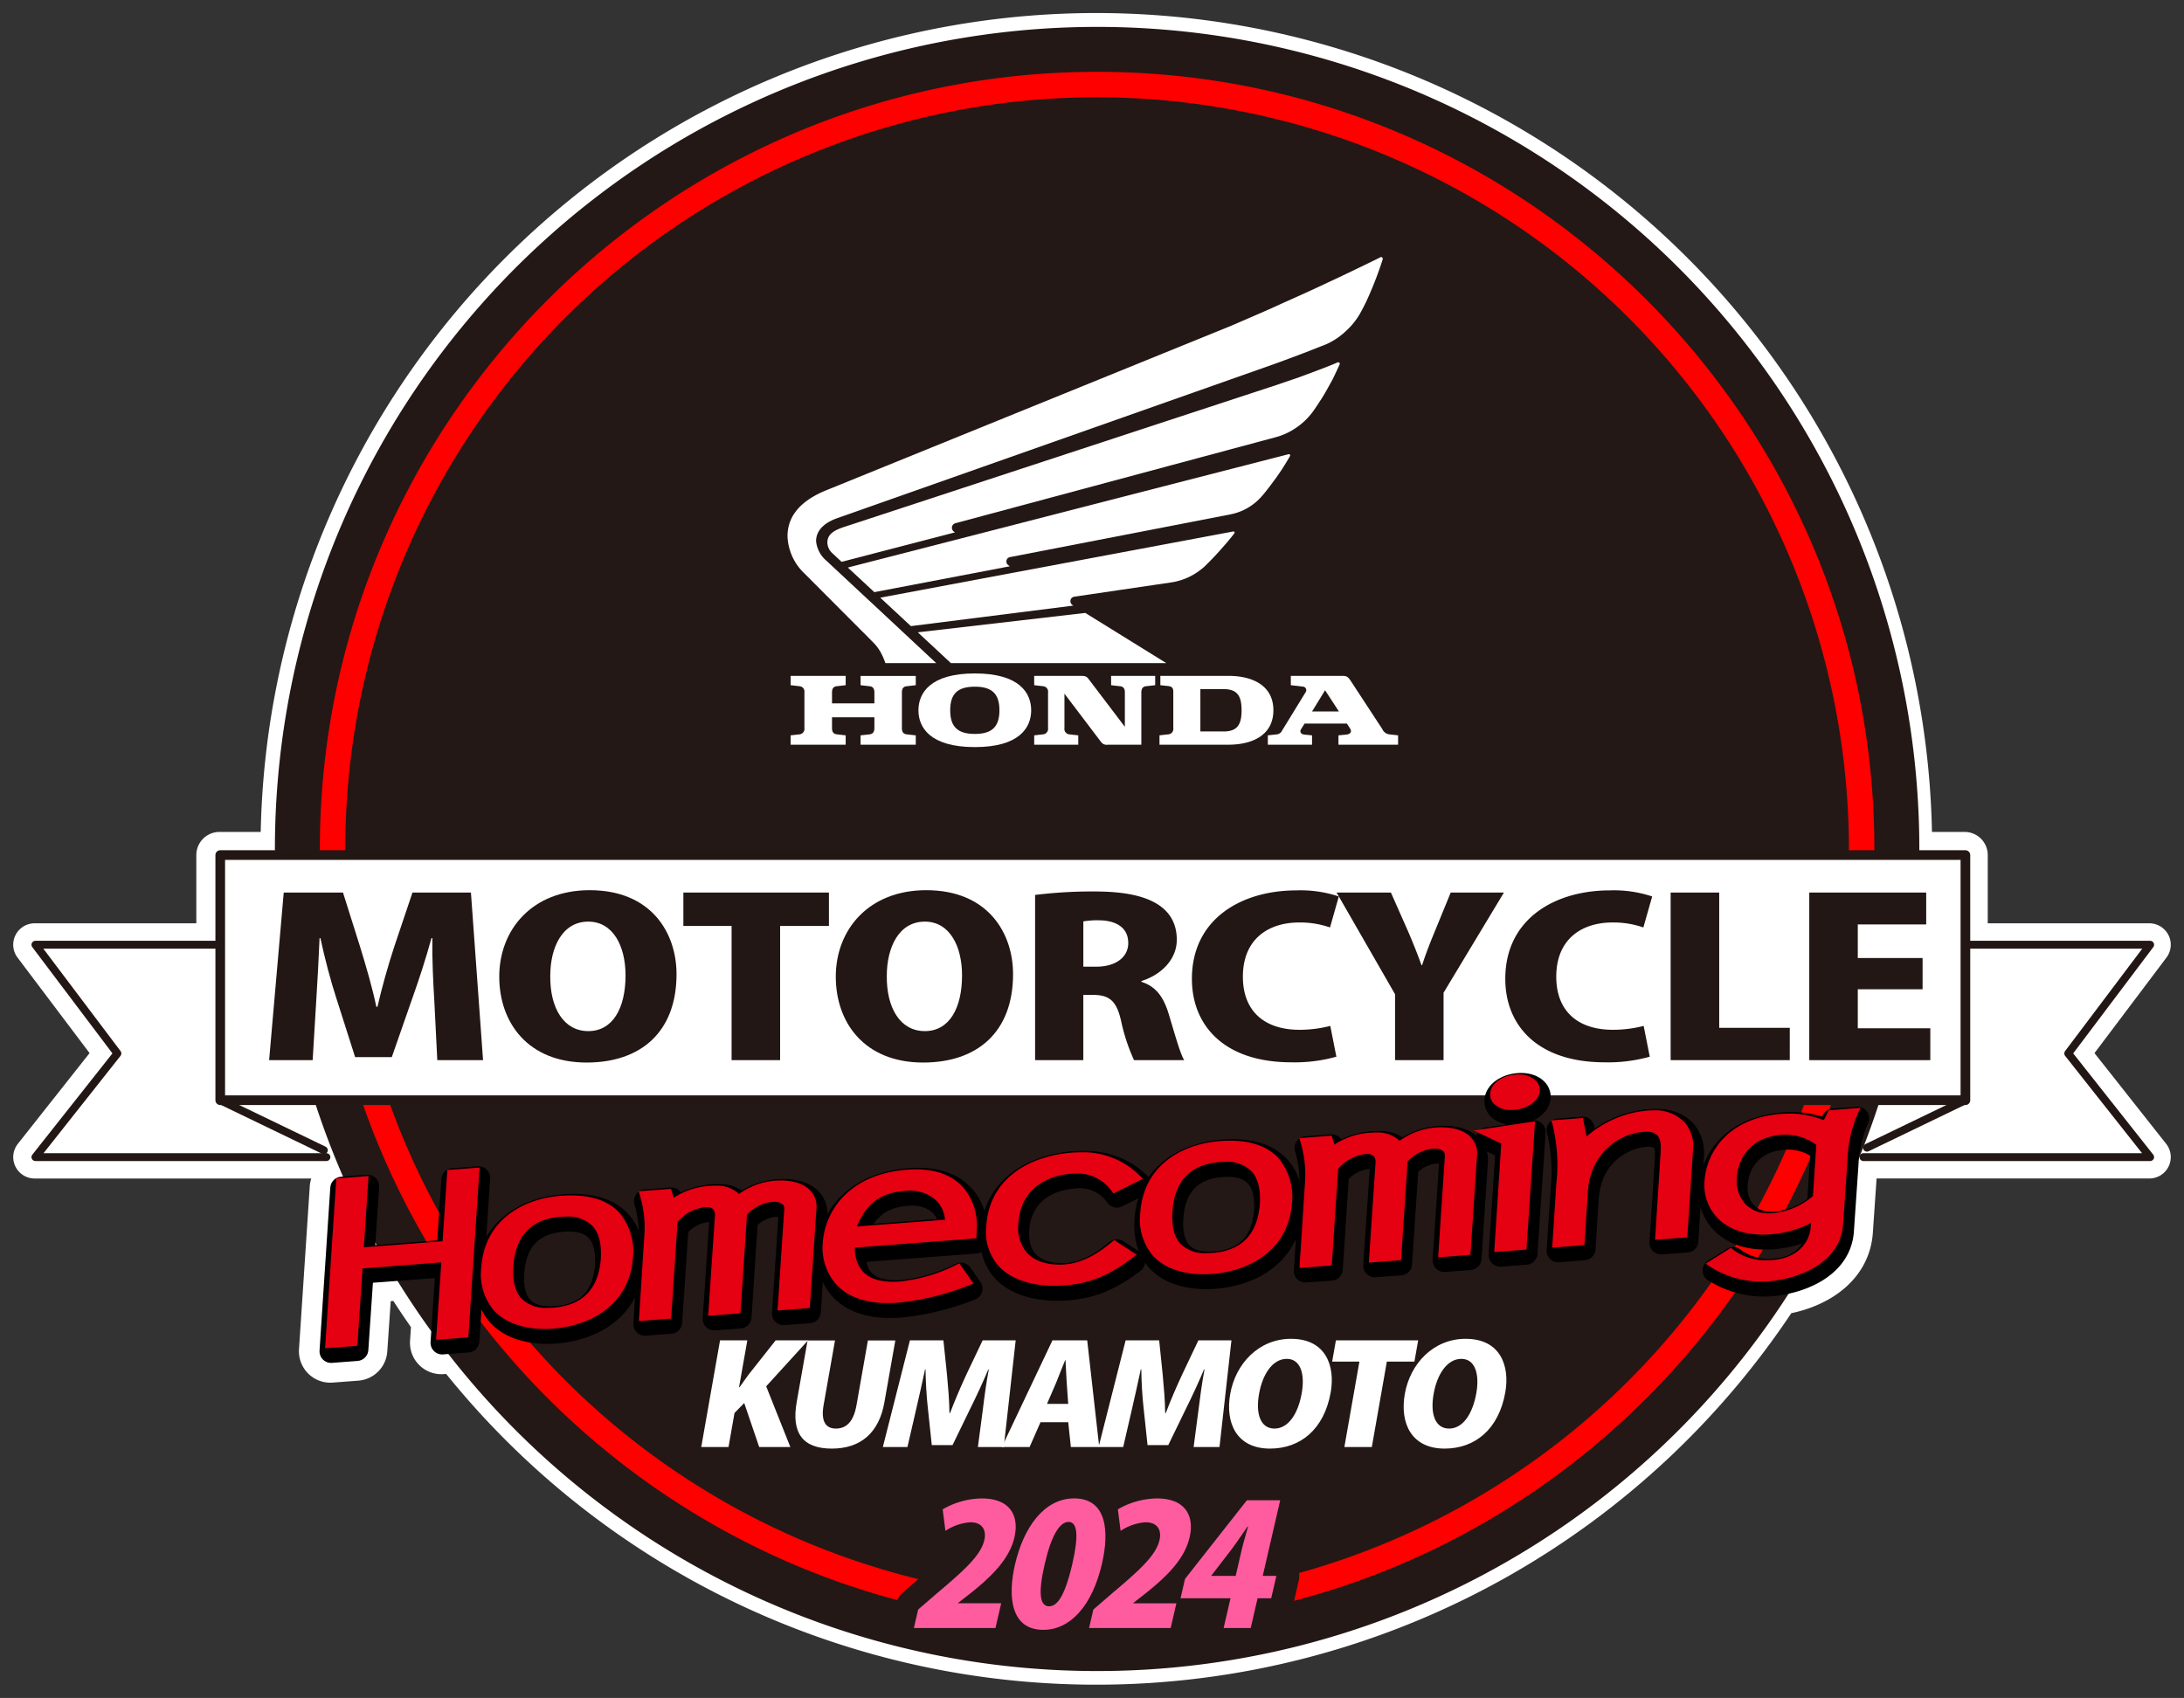 <svg height="292.269" viewBox="0 0 375.875 292.269" width="375.875" xmlns="http://www.w3.org/2000/svg" xmlns:xlink="http://www.w3.org/1999/xlink"><rect x="0" y="0" width="375.875" height="292.269" fill="#333333" stroke="none"/><clipPath id="a"><path d="m0 0h375.875v292.269h-375.875z"/></clipPath><g clip-path="url(#a)"><path d="m355.222 179.034 13.478-17.892a1.325 1.325 0 0 0 .128-1.394 1.339 1.339 0 0 0 -1.191-.737h-30.165v-14.1a1.629 1.629 0 0 0 -1.628-1.63h-7.944a141.489 141.489 0 0 0 -282.976 0h-9.424a1.632 1.632 0 0 0 -1.632 1.63v14.1h-30.179a1.335 1.335 0 0 0 -1.193.737 1.317 1.317 0 0 0 .13 1.394l13.489 17.891-13.47 17.043a1.331 1.331 0 0 0 1.044 2.155h50.082a1.33 1.33 0 0 0 1.329-1.331 1.313 1.313 0 0 0 -.48-1 1.376 1.376 0 0 0 -.033-.6c.513 1.319 1.016 2.644 1.567 3.944a3.048 3.048 0 0 0 -2.766 2.827l-1.854 28.054a3.052 3.052 0 0 0 3.042 3.252 1.661 1.661 0 0 0 .238-.012l4.408-.334a3.047 3.047 0 0 0 2.808-2.831l.729-10.7 3.889-.295q2.023 3.2 4.209 6.289l-.21 3.165a3.048 3.048 0 0 0 3.272 3.248l1.653-.126a141.455 141.455 0 0 0 229.034-10.143c6.451-1.068 12.607-4.953 13.094-11.852l.786-11.425.012-.134h49.14a1.33 1.33 0 0 0 1.044-2.155zm-35.179 12.5a3.073 3.073 0 0 0 .23-1.8q.168-.5.334-.991h1.6l-2.163 4.512-.775.37a13.834 13.834 0 0 1 .771-2.088m-266.14 2.98-1.752-.845-2.462-4.931h2.521q1.094 3.291 2.353 6.506a1.352 1.352 0 0 0 -.661-.729" fill="#fff" transform="translate(2.274 2.274)"/><path d="m355.222 179.034 13.478-17.892a1.325 1.325 0 0 0 .128-1.394 1.339 1.339 0 0 0 -1.191-.737h-30.165v-14.1a1.629 1.629 0 0 0 -1.628-1.63h-7.944a141.489 141.489 0 0 0 -282.976 0h-9.424a1.632 1.632 0 0 0 -1.632 1.63v14.1h-30.179a1.335 1.335 0 0 0 -1.193.737 1.317 1.317 0 0 0 .13 1.394l13.489 17.891-13.47 17.043a1.331 1.331 0 0 0 1.044 2.155h50.082a1.33 1.33 0 0 0 1.329-1.331 1.313 1.313 0 0 0 -.48-1 1.376 1.376 0 0 0 -.033-.6c.513 1.319 1.016 2.644 1.567 3.944a3.048 3.048 0 0 0 -2.766 2.827l-1.854 28.054a3.052 3.052 0 0 0 3.042 3.252 1.661 1.661 0 0 0 .238-.012l4.408-.334a3.047 3.047 0 0 0 2.808-2.831l.729-10.7 3.889-.295q2.023 3.2 4.209 6.289l-.21 3.165a3.048 3.048 0 0 0 3.272 3.248l1.653-.126a141.455 141.455 0 0 0 229.034-10.143c6.451-1.068 12.607-4.953 13.094-11.852l.786-11.425.012-.134h49.14a1.33 1.33 0 0 0 1.044-2.155zm-35.179 12.5a3.073 3.073 0 0 0 .23-1.8q.168-.5.334-.991h1.6l-2.163 4.512-.775.37a13.834 13.834 0 0 1 .774-2.091zm-266.143 2.983-1.752-.845-2.462-4.931h2.521q1.094 3.291 2.353 6.506a1.352 1.352 0 0 0 -.66-.73z" fill="none" stroke="#fff" stroke-linecap="round" stroke-linejoin="round" stroke-width="4.708" transform="translate(2.274 2.274)"/><path d="m307.076 143.871a141.506 141.506 0 1 1 -141.508-141.516 141.506 141.506 0 0 1 141.508 141.516" fill="#231815" transform="translate(23.249 2.275)"/><path d="m161.772 273.83c-73.765 0-133.772-60.009-133.772-133.77s60.007-133.772 133.772-133.772 133.766 60.012 133.766 133.772-60.007 133.77-133.766 133.77m0-263.162a129.392 129.392 0 1 0 129.39 129.392 129.54 129.54 0 0 0 -129.39-129.392" fill="#f00" transform="translate(27.048 6.075)"/><g fill="#fff"><path d="m76.721 135.718h-5.361l-2.579-7.579-1.671 1.712-1.032 5.867h-4.694l3.238-18.371h4.695l-1.427 8.081h.081c.507-.733 1.032-1.449 1.567-2.186l4.658-5.894h5.58l-7.216 7.915z" transform="translate(59.302 113.366)"/><path d="m84.945 128.007c-.926 5.253-4.085 7.965-9.052 7.965-5.037 0-6.976-2.711-6.04-8.014l1.87-10.6h4.721l-1.958 11.1c-.5 2.827.356 4.064 2.1 4.064 1.8 0 3.049-1.136 3.565-4.064l1.954-11.1h4.719z" transform="translate(67.264 113.378)"/><path d="m98.094 135.718h-4.455l.865-6.559c.234-1.946.556-4.4 1.013-6.82h-.077c-.932 2.208-2.092 4.709-2.967 6.462l-3.2 6.586h-3.567l-.694-6.535c-.2-1.76-.35-4.255-.385-6.514h-.077c-.484 2.281-1.075 4.874-1.528 6.848l-1.506 6.531h-4.235l4.662-18.371h5.765l.617 5.941c.2 2.188.4 4.42.419 6.584h.1c.806-2.115 1.809-4.469 2.8-6.608l2.817-5.918h5.684z" transform="translate(74.66 113.366)"/><path d="m104.458 135.716h-4.882l-.452-4.274h-4.774l-1.878 4.274h-4.772l8.71-18.369h5.979zm-5.338-7.434-.261-3.686c-.077-1.1-.138-2.735-.206-3.848h-.053c-.468 1.113-1.113 2.8-1.539 3.848l-1.589 3.686z" transform="translate(84.724 113.366)"/><path d="m116.975 135.718h-4.451l.861-6.559c.238-1.946.56-4.4 1.016-6.82h-.081c-.924 2.208-2.092 4.709-2.963 6.462l-3.2 6.586h-3.564l-.694-6.535c-.2-1.76-.354-4.255-.381-6.514h-.088c-.476 2.281-1.071 4.874-1.52 6.848l-1.506 6.531h-4.238l4.658-18.371h5.768l.613 5.941c.2 2.188.4 4.42.423 6.584h.1c.8-2.115 1.813-4.469 2.808-6.608l2.81-5.918h5.688z" transform="translate(92.904 113.366)"/><path d="m125.085 126.411c-1.13 6.394-5.228 9.7-10.458 9.7-5.713 0-7.729-4.373-6.838-9.412.914-5.181 4.888-9.484 10.467-9.484 6.036 0 7.615 4.726 6.828 9.2m-12.323.214c-.645 3.513.25 6.036 2.635 6.036s4.07-2.522 4.7-6.109c.572-3.207-.163-5.89-2.578-5.89-2.519 0-4.194 2.8-4.754 5.963" transform="translate(103.938 113.238)"/><path d="m130.769 121.01h-4.746l-2.587 14.706h-4.724l2.588-14.706h-4.689l.645-3.663h14.158z" transform="translate(112.66 113.367)"/><path d="m140.367 126.411c-1.127 6.394-5.224 9.7-10.45 9.7-5.713 0-7.733-4.373-6.846-9.412.914-5.181 4.892-9.484 10.471-9.484 6.032 0 7.615 4.726 6.824 9.2m-12.323.214c-.645 3.513.254 6.036 2.642 6.036s4.062-2.522 4.695-6.109c.566-3.207-.169-5.89-2.583-5.89-2.515 0-4.194 2.8-4.754 5.963" transform="translate(118.703 113.238)"/><path d="m81.247 60.778 1.589.181c.71.081.79.684.79 1.064v1.877h-7.294v-1.88c0-.379.071-.983.781-1.064l1.571-.181v-1.6h-9.475v1.6l1.579.181a.927.927 0 0 1 .794 1.064v6.132a.944.944 0 0 1 -.794 1.077l-1.579.179v1.61h9.475v-1.61l-1.571-.179c-.71-.092-.781-.694-.781-1.077v-1.852h7.294v1.854c0 .383-.081.985-.79 1.077l-1.589.179v1.61h9.5v-1.61l-1.6-.179c-.724-.092-.786-.694-.786-1.077v-6.131c0-.379.063-.983.786-1.064l1.6-.181v-1.6h-9.5z" transform="translate(66.861 57.169)"/><path d="m113.348 59.175h-11.7v1.6l1.4.153c.5.055.828.269.828.952v6.272a.937.937 0 0 1 -.79 1.077l-1.585.177v1.612h11.852c4.26 0 7.75-1.726 7.75-5.924s-3.49-5.924-7.75-5.924m-.851 9.567h-3.966v-7.287h3.964c2.344 0 3.13 1.1 3.13 3.649 0 2.53-.786 3.643-3.13 3.643" transform="translate(98.053 57.168)"/><path d="m131.89 69.239a1.523 1.523 0 0 1 -1.211-.914l-5.472-8.356c-.4-.6-.688-.794-1.258-.794h-9.009v1.6l2.149.254a.614.614 0 0 1 .374.991l-4.032 6.571a1.128 1.128 0 0 1 -.828.639l-1.62.179v1.61h7.607v-1.61l-1.311-.13c-.57-.053-.873-.456-.588-.918l.615-.983h7.276l.535.82c.466.737-.118 1.028-.629 1.081l-1.353.13v1.61h10.265v-1.61zm-13.3-3.939 2.243-3.651 2.383 3.651z" transform="translate(107.218 57.168)"/><path d="m103.768 60.778 1.575.181c.722.081.79.684.79 1.064v5.916l-6.26-8.252c-.3-.4-.543-.511-1.215-.511h-8.128v1.6l1.575.181a.931.931 0 0 1 .808 1.064v6.132a.947.947 0 0 1 -.808 1.077l-1.575.179v1.61h7.585v-1.61l-1.593-.179a.936.936 0 0 1 -.786-1.077v-5.922l6.272 8.277a1.193 1.193 0 0 0 1.186.513h5.776v-9c0-.379.085-.983.783-1.064l1.6-.181v-1.6h-7.589z" transform="translate(87.459 57.169)"/><path d="m90.107 58.96c-7.7 0-9.71 3.393-9.71 6.347s2.009 6.331 9.71 6.331 9.693-3.382 9.693-6.331-1.982-6.347-9.693-6.347m0 10.412c-3 0-4.243-1.254-4.243-4.066s1.241-4.066 4.243-4.066c2.967 0 4.229 1.248 4.229 4.066s-1.262 4.066-4.229 4.066" transform="translate(77.67 56.96)"/><path d="m86.039 62.3-5.697-5.3 28.823-3.34 13.943 8.64z" transform="translate(77.616 51.843)"/><path d="m137.811 46.531-60.754 11.399 5.269 4.894 27.981-3.533a.82.82 0 0 1 -.529-.806.767.767 0 0 1 .72-.729c.313-.051 15.536-2.294 16.59-2.448a10.846 10.846 0 0 0 3.124-.954 11.57 11.57 0 0 0 2.637-1.777c.35-.33 1.6-1.583 2.375-2.452.576-.639.959-1.091 1.311-1.484.364-.429 1.154-1.368 1.465-1.8a.2.2 0 0 0 -.189-.315" transform="translate(74.443 44.951)"/><path d="m150.065 39.771-75.849 19.508 4.563 4.237 23.335-4.457c-.4-.238-.609-.423-.609-.822a.755.755 0 0 1 .629-.755l37.973-7.363a9.531 9.531 0 0 0 5.416-3.189c.507-.556 1.386-1.709 2.045-2.617.5-.655.922-1.3 1.245-1.764.33-.5 1.162-1.836 1.5-2.456a.218.218 0 0 0 -.25-.322" transform="translate(71.699 38.412)"/><path d="m145.141 34.392c1.028-.435 6.048-2.609 7.182-3.12 1.111-.519 4.483-2.021 5.711-2.578 1.366-.615 5.352-2.487 5.963-2.776 2.8-1.339 6.266-3 6.966-3.38a.292.292 0 0 1 .407.354c-.407 1.278-1.1 3.3-2.088 5.6a35.309 35.309 0 0 1 -1.907 3.9 12.494 12.494 0 0 1 -2.338 2.849 11.824 11.824 0 0 1 -3.779 2.432c-.8.3-2.361.932-3.419 1.329-.261.114-4.477 1.687-5.35 1.986l-74.827 26.4c-1.758.59-3.806 1.768-3.806 4.027a5.056 5.056 0 0 0 1.773 3.352l18.9 17.626h-8.744a12.913 12.913 0 0 0 -.765-1.771 7.634 7.634 0 0 0 -1.486-1.939c-.729-.743-1.5-1.524-1.766-1.777l-9.968-9.994a9.293 9.293 0 0 1 -2.863-6.347c0-3.018 1.681-5.881 6.639-7.911z" transform="translate(66.596 21.748)"/><path d="m150.009 35.53c1.018-.356 2.9-.987 3.405-1.166s2.438-.9 2.776-1.028c1.39-.519 2.711-1.02 4.048-1.6.226-.063.456.083.348.33-.149.381-1.022 2.228-1.256 2.678-.629 1.13-1.172 2.157-1.791 3.136-.543.834-1.362 2.125-1.84 2.7a11.572 11.572 0 0 1 -2.715 2.483 11.337 11.337 0 0 1 -3.427 1.557l-55.131 14.807a.818.818 0 0 0 -.57.763.878.878 0 0 0 .554.8l-19.542 5.075-1.587-1.486a2.533 2.533 0 0 1 -.855-1.83c0-1.429 1.123-2.1 2.849-2.678z" transform="translate(69.969 30.645)"/><path d="m180.664 82.712h31.8l-14.1 18.713 14.1 17.844h-49.345" transform="translate(157.586 79.906)"/></g><path d="m180.664 82.712h31.8l-14.1 18.713 14.1 17.844h-49.345" fill="none" stroke="#221714" stroke-linecap="round" stroke-linejoin="round" stroke-width="1.354" transform="translate(157.586 79.906)"/><path d="m0 8.173 16.942-8.173" fill="#fff" transform="translate(321.312 189.383)"/><path d="m0 8.173 16.942-8.173" fill="none" stroke="#221714" stroke-linecap="round" stroke-linejoin="round" stroke-width="1.354" transform="translate(321.312 189.383)"/><path d="m34.908 82.712h-31.808l14.11 18.713-14.11 17.844h50.083" fill="#fff" transform="translate(2.996 79.906)"/><path d="m34.908 82.712h-31.808l14.11 18.713-14.11 17.844h50.083" fill="none" stroke="#221714" stroke-linecap="round" stroke-linejoin="round" stroke-width="1.354" transform="translate(2.996 79.906)"/><path d="m17.84 8.607-17.84-8.607" fill="#fff" transform="translate(37.897 189.382)"/><path d="m17.84 8.607-17.84-8.607" fill="none" stroke="#221714" stroke-linecap="round" stroke-linejoin="round" stroke-width="1.354" transform="translate(37.897 189.382)"/><path d="m0 0h300.35v42.2h-300.35z" fill="#fff" transform="translate(37.904 147.183)"/><path d="m0 0h300.35v42.2h-300.35z" fill="none" stroke="#221714" stroke-linecap="round" stroke-linejoin="round" stroke-width="1.661" transform="translate(37.904 147.183)"/><path d="m60.377 106.994h-7.877l-.517-10.3c-.189-3.059-.381-6.9-.334-10.711h-.149c-.948 3.472-2.23 7.389-3.224 10.153l-3.606 10.338h-6.311l-3.272-10.264c-.9-2.764-1.948-6.681-2.707-10.229h-.14c-.145 3.584-.379 7.652-.572 10.749l-.617 10.265h-7.493l2.513-28.85h10.2l2.941 9.331c1.046 3.433 2.09 6.944 2.8 10.338h.188c.761-3.321 1.8-7.013 2.9-10.375l3.128-9.294h10.061z" fill="#221714" transform="translate(22.759 75.493)"/><path d="m74.213 92.378c0 10.039-6.217 15.227-15.471 15.227-10.1 0-15.039-6.866-15.039-14.779 0-8.134 5.7-14.889 15.563-14.889 10.676 0 14.946 7.428 14.946 14.441m-21.731.334c-.049 5.527 2.324 9.482 6.543 9.482s6.413-3.956 6.413-9.593c0-5.037-2.139-9.254-6.413-9.254-4.455 0-6.543 4.4-6.543 9.364" fill="#221714" transform="translate(42.221 75.293)"/><path d="m84.874 83.893h-8.4v23.1h-8.351v-23.1h-8.3v-5.749h25.051z" fill="#221714" transform="translate(57.789 75.493)"/><path d="m103.672 92.378c0 10.039-6.213 15.227-15.471 15.227-10.1 0-15.039-6.866-15.039-14.779 0-8.134 5.7-14.889 15.563-14.889 10.676 0 14.946 7.428 14.946 14.441m-21.731.334c-.045 5.527 2.324 9.482 6.547 9.482s6.405-3.956 6.405-9.593c0-5.037-2.135-9.254-6.405-9.254-4.459 0-6.547 4.4-6.547 9.364" fill="#221714" transform="translate(70.68 75.293)"/><path d="m108.919 93.61c2.513.788 3.8 2.654 4.652 5.413.948 3.1 1.992 6.942 2.7 8.063h-8.633a32.468 32.468 0 0 1 -2.235-6.793c-.8-3.511-2.084-4.439-4.884-4.439h-1.609v11.232h-8.3v-28.439a80 80 0 0 1 9.915-.6c4.884 0 14.472.411 14.472 8.322 0 3.4-2.707 6.046-6.075 7.09zm-7.829-2.61c3.513 0 5.552-1.716 5.552-4.066 0-3.283-3.083-3.92-5.029-3.92a13.757 13.757 0 0 0 -2.7.187v7.799z" fill="#221714" transform="translate(87.533 75.401)"/><path d="m129.2 106.58a26.53 26.53 0 0 1 -7.735.969c-11.627 0-17.128-6.38-17.128-14.366 0-10.336 8.539-15.229 17.982-15.229a20.767 20.767 0 0 1 7.301 1.046l-1.514 5.336a15.581 15.581 0 0 0 -5.314-.857c-5.265 0-9.681 2.833-9.681 9.329 0 6.012 3.795 9.142 9.732 9.142a21.408 21.408 0 0 0 5.31-.668z" fill="#221714" transform="translate(100.795 75.31)"/><path d="m145.8 78.144-10.388 17.243v11.608h-8.348v-11.347l-10.064-17.504h9.349l2.992 6.757c.849 1.978 1.563 3.769 2.273 5.745h.1c.613-1.9 1.325-3.73 2.176-5.782l2.754-6.72z" fill="#221714" transform="translate(113.031 75.493)"/><path d="m156.631 106.58a26.552 26.552 0 0 1 -7.735.969c-11.627 0-17.128-6.38-17.128-14.366 0-10.336 8.539-15.229 17.982-15.229a20.786 20.786 0 0 1 7.3 1.046l-1.518 5.336a15.563 15.563 0 0 0 -5.314-.857c-5.267 0-9.677 2.833-9.677 9.329 0 6.012 3.795 9.142 9.728 9.142a21.443 21.443 0 0 0 5.314-.668z" fill="#221714" transform="translate(127.298 75.31)"/><path d="m166.742 106.994h-20.5v-28.85h8.358v23.29h12.146z" fill="#221714" transform="translate(141.283 75.493)"/><path d="m179.207 106.994h-20.829v-28.85h20.122v5.487h-11.774v5.784h11.152v5.375h-11.152v6.718h12.481z" fill="#221714" transform="translate(153.006 75.493)"/><path d="m34.435 116.86 14.7-1.121.818-12.276 4.408-.338-1.861 28.053-4.408.338.9-13.324-14.692 1.121-.906 13.324-4.408.338 1.85-28.054 4.412-.338z" transform="translate(28.003 99.626)"/><path d="m34.435 116.86 14.7-1.121.818-12.276 4.408-.338-1.861 28.053-4.408.338.9-13.324-14.692 1.121-.906 13.324-4.408.338 1.85-28.054 4.412-.338z" fill="none" stroke="#000" stroke-linecap="round" stroke-linejoin="round" stroke-width="4" transform="translate(28.003 99.626)"/><path d="m42.652 117.431c.535-8.069 7.17-11.364 13.171-11.822 11.106-.849 12.017 6.527 11.82 9.909-.533 8.069-7.18 11.329-13.232 11.793-5.476.415-12.319-1.463-11.759-9.88m20.579-1.575c.2-3.578-.672-8.32-7.554-7.794s-8.409 5.448-8.617 9.026c-.263 3.594.6 8.295 7.485 7.768s8.425-5.415 8.686-9" transform="translate(41.174 101.962)"/><path d="m42.652 117.431c.535-8.069 7.17-11.364 13.171-11.822 11.106-.849 12.017 6.527 11.82 9.909-.533 8.069-7.18 11.329-13.232 11.793-5.476.415-12.319-1.463-11.759-9.88zm20.579-1.575c.2-3.578-.672-8.32-7.554-7.794s-8.409 5.448-8.617 9.026c-.263 3.594.6 8.295 7.485 7.768s8.424-5.414 8.686-9z" fill="none" stroke="#000" stroke-linecap="round" stroke-linejoin="round" stroke-width="4" transform="translate(41.174 101.962)"/><path d="m57.377 112.841a19.868 19.868 0 0 0 -.806-6.8l4.4-.338.535 1.821a12.647 12.647 0 0 1 6.289-2.34c2.876-.218 3.643.189 5.245 1.5a12.162 12.162 0 0 1 6.148-2.4c4.231-.326 6.816 1.3 6.643 4.1l-1.1 16.682-4.412.334 1.109-16.676c.112-1.406-.967-2.1-2.729-1.962a7.5 7.5 0 0 0 -4.8 2.538l-1.099 16.664-4.4.338 1.1-16.444c.073-1.087-.311-2.34-2.308-2.19a7.635 7.635 0 0 0 -5.234 2.922l-1.091 16.289-4.408.338z" transform="translate(54.54 100.701)"/><path d="m57.377 112.841a19.868 19.868 0 0 0 -.806-6.8l4.4-.338.535 1.821a12.647 12.647 0 0 1 6.289-2.34c2.876-.218 3.643.189 5.245 1.5a12.162 12.162 0 0 1 6.148-2.4c4.231-.326 6.816 1.3 6.643 4.1l-1.1 16.682-4.412.334 1.109-16.676c.112-1.406-.967-2.1-2.729-1.962a7.5 7.5 0 0 0 -4.8 2.538l-1.099 16.664-4.4.338 1.1-16.444c.073-1.087-.311-2.34-2.308-2.19a7.635 7.635 0 0 0 -5.234 2.922l-1.091 16.289-4.408.338z" fill="none" stroke="#000" stroke-linecap="round" stroke-linejoin="round" stroke-width="4" transform="translate(54.54 100.701)"/><path d="m76.934 115.606c-.191 5.711 3.588 7.322 8.411 6.952a29.484 29.484 0 0 0 9.96-2.969l1.724 2.465a44.361 44.361 0 0 1 -12.176 2.988c-9.294.71-12.638-4.31-12.308-9.722.368-5.46 4.55-11.281 13.955-12 10.471-.8 11.5 6.838 11.431 9.1l-.065 1.593zm16.659-3.718c.069-3.415-2.642-6.463-7.583-6.087s-7.534 3.061-8.995 7.355z" transform="translate(70.064 99.76)"/><path d="m76.934 115.606c-.191 5.711 3.588 7.322 8.411 6.952a29.484 29.484 0 0 0 9.96-2.969l1.724 2.465a44.361 44.361 0 0 1 -12.176 2.988c-9.294.71-12.638-4.31-12.308-9.722.368-5.46 4.55-11.281 13.955-12 10.471-.8 11.5 6.838 11.431 9.1l-.065 1.593zm16.659-3.718c.069-3.415-2.642-6.463-7.583-6.087s-7.534 3.061-8.995 7.355z" fill="none" stroke="#000" stroke-linecap="round" stroke-linejoin="round" stroke-width="4" transform="translate(70.064 99.76)"/><path d="m111.17 118.85c-3.307 2.5-6.551 4.3-11.435 4.673-5.822.442-13.422-1.345-12.876-9.6.517-8.338 7.821-11.614 14.115-12.091 5.169-.393 8.706 1.2 11.291 3.753l-3.924 1.966a7.814 7.814 0 0 0 -7.508-3.266c-4.469.344-9.146 2.871-9.577 9.026-.407 6.5 4.5 8.069 8.564 7.762 3.462-.265 6.311-2.232 8.531-4.066z" transform="translate(83.886 98.32)"/><path d="m111.17 118.85c-3.307 2.5-6.551 4.3-11.435 4.673-5.822.442-13.422-1.345-12.876-9.6.517-8.338 7.821-11.614 14.115-12.091 5.169-.393 8.706 1.2 11.291 3.753l-3.924 1.966a7.814 7.814 0 0 0 -7.508-3.266c-4.469.344-9.146 2.871-9.577 9.026-.407 6.5 4.5 8.069 8.564 7.762 3.462-.265 6.311-2.232 8.531-4.066z" fill="none" stroke="#000" stroke-linecap="round" stroke-linejoin="round" stroke-width="4" transform="translate(83.886 98.32)"/><path d="m100.342 112.642c.535-8.065 7.174-11.358 13.171-11.82 11.11-.849 12.013 6.525 11.82 9.915-.533 8.063-7.18 11.323-13.236 11.785-5.466.419-12.319-1.459-11.755-9.88m20.579-1.571c.21-3.582-.668-8.32-7.55-7.8s-8.413 5.45-8.617 9.032c-.26 3.586.607 8.289 7.485 7.764s8.421-5.415 8.682-9" transform="translate(96.907 97.337)"/><path d="m100.342 112.642c.535-8.065 7.174-11.358 13.171-11.82 11.11-.849 12.013 6.525 11.82 9.915-.533 8.063-7.18 11.323-13.236 11.785-5.465.419-12.319-1.459-11.755-9.88zm20.579-1.571c.21-3.582-.668-8.32-7.55-7.8s-8.413 5.45-8.617 9.032c-.26 3.586.607 8.289 7.485 7.764s8.421-5.41 8.682-8.996z" fill="none" stroke="#000" stroke-linecap="round" stroke-linejoin="round" stroke-width="4" transform="translate(96.907 97.337)"/><path d="m115.209 108.191a19.791 19.791 0 0 0 -.81-6.8l4.408-.334.535 1.819a12.706 12.706 0 0 1 6.282-2.344c2.884-.216 3.651.191 5.253 1.5a12.228 12.228 0 0 1 6.148-2.408c4.235-.322 6.816 1.305 6.647 4.105l-1.107 16.68-4.408.334 1.1-16.674c.112-1.406-.963-2.1-2.729-1.966a7.5 7.5 0 0 0 -4.8 2.536l-1.109 16.684-4.408.334 1.109-16.444c.073-1.091-.311-2.346-2.308-2.186a7.656 7.656 0 0 0 -5.242 2.914l-1.083 16.289-4.412.334z" transform="translate(110.406 96.204)"/><path d="m115.209 108.191a19.791 19.791 0 0 0 -.81-6.8l4.408-.334.535 1.819a12.706 12.706 0 0 1 6.282-2.344c2.884-.216 3.651.191 5.253 1.5a12.228 12.228 0 0 1 6.148-2.408c4.235-.322 6.816 1.305 6.647 4.105l-1.107 16.68-4.408.334 1.1-16.674c.112-1.406-.963-2.1-2.729-1.966a7.5 7.5 0 0 0 -4.8 2.536l-1.109 16.684-4.408.334 1.109-16.444c.073-1.091-.311-2.346-2.308-2.186a7.656 7.656 0 0 0 -5.242 2.914l-1.083 16.289-4.412.334z" fill="none" stroke="#000" stroke-linecap="round" stroke-linejoin="round" stroke-width="4" transform="translate(110.406 96.204)"/><path d="m133.59 101.9-3.364-1.6 7.972-1.2-1.398 20.855-4.412.332z" transform="translate(125.809 95.745)"/><path d="m133.59 101.9-3.364-1.6 7.972-1.2-1.398 20.855-4.412.332z" fill="none" stroke="#000" stroke-linecap="round" stroke-linejoin="round" stroke-width="4" transform="translate(125.809 95.745)"/><path d="m138.374 97.143c-.116 1.4-1.842 2.579-3.9 2.739s-3.622-.773-3.513-2.173c.061-1.4 1.789-2.581 3.848-2.737s3.62.775 3.566 2.171" transform="translate(126.512 91.734)"/><path d="m138.374 97.143c-.116 1.4-1.842 2.579-3.9 2.739s-3.622-.773-3.513-2.173c.061-1.4 1.789-2.581 3.848-2.737s3.618.775 3.565 2.171z" fill="none" stroke="#000" stroke-linecap="round" stroke-linejoin="round" stroke-width="4" transform="translate(126.512 91.734)"/><path d="m140.822 120.172-4.412.338.686-10.479a29.4 29.4 0 0 0 -.7-10.259l4.231-.324.741 3.743a17.068 17.068 0 0 1 10.971-5.061c5-.385 7.355 2.458 7.143 6.006l-.963 14.687-4.412.334.893-13.827c.145-1.99.383-4.992-3.5-4.693-4.174.32-9.632 3.521-10.123 10.849z" transform="translate(131.771 94.768)"/><path d="m140.822 120.172-4.412.338.686-10.479a29.4 29.4 0 0 0 -.7-10.259l4.231-.324.741 3.743a17.068 17.068 0 0 1 10.971-5.061c5-.385 7.355 2.458 7.143 6.006l-.963 14.687-4.412.334.893-13.827c.145-1.99.383-4.992-3.5-4.693-4.174.32-9.632 3.521-10.123 10.849z" fill="none" stroke="#000" stroke-linecap="round" stroke-linejoin="round" stroke-width="4" transform="translate(131.771 94.768)"/><path d="m175.071 97.912a21.966 21.966 0 0 0 -1.84 7.894l-.787 11.454c-.46 6.516-7.748 8.928-12.272 9.278a15.935 15.935 0 0 1 -9.754-2.44l3.248-2.027a10.14 10.14 0 0 0 7.235 1.966c4.646-.352 6.927-3.317 7.111-6.278l.116-1.64a18.76 18.76 0 0 1 -7.611 2.328c-7.7.588-11.118-4-10.8-8.519.326-4.953 3.944-10.381 12.646-11.045a15.334 15.334 0 0 1 7.583 1.245l.946-1.9zm-6.071 5.464a9.267 9.267 0 0 0 -6.708-2.043c-5.826.446-7.949 4.715-8.134 7.906-.261 4.056 2.442 7.062 6.732 6.736 2.707-.206 6.044-1.659 7.481-3.283z" transform="translate(144.623 94.591)"/><path d="m175.071 97.912a21.966 21.966 0 0 0 -1.84 7.894l-.787 11.454c-.46 6.516-7.748 8.928-12.272 9.278a15.935 15.935 0 0 1 -9.754-2.44l3.248-2.027a10.14 10.14 0 0 0 7.235 1.966c4.646-.352 6.927-3.317 7.111-6.278l.116-1.64a18.76 18.76 0 0 1 -7.611 2.328c-7.7.588-11.118-4-10.8-8.519.326-4.953 3.944-10.381 12.646-11.045a15.334 15.334 0 0 1 7.583 1.245l.946-1.9zm-6.071 5.464a9.267 9.267 0 0 0 -6.708-2.043c-5.826.446-7.949 4.715-8.134 7.906-.261 4.056 2.442 7.062 6.732 6.736 2.707-.206 6.044-1.659 7.481-3.283z" fill="none" stroke="#000" stroke-linecap="round" stroke-linejoin="round" stroke-width="4" transform="translate(144.623 94.591)"/><path d="m30.39 104.1 5.552-.423-.818 12.27 13.556-1.038.818-12.268 5.552-.423-1.935 29.23-5.554.423.9-13.326-13.551 1.036-.9 13.324-5.552.423z" fill="#e50012" transform="translate(27.49 98.749)"/><path d="m65.943 107.67c-1.825-2-4.644-3.014-8.36-3.014-.554 0-1.136.022-1.748.071-6.256.474-13.133 3.977-13.69 12.367a9.594 9.594 0 0 0 2.155 7.349c1.882 2.066 4.988 3.207 8.755 3.207.488 0 .979-.02 1.451-.053 6.287-.482 13.21-3.975 13.759-12.339a10.427 10.427 0 0 0 -2.322-7.587m-3.222 7.845c-.379 5.23-3.122 8.075-8.159 8.464-.342.022-.668.033-.979.033a5.836 5.836 0 0 1 -4.548-1.636c-1.075-1.193-1.528-3.059-1.347-5.548.2-3.6 1.777-8 8.094-8.486.334-.024.661-.035.971-.035a5.894 5.894 0 0 1 4.538 1.622c1.1 1.2 1.575 3.079 1.429 5.586" fill="#e50012" transform="translate(40.684 101.106)"/><path d="m56.891 112.5a18.979 18.979 0 0 0 -.791-6.6l-.177-.684 5.544-.427.458 1.551a12.528 12.528 0 0 1 5.912-2.039c.5-.033.942-.053 1.337-.053a5.5 5.5 0 0 1 3.993 1.423 12.254 12.254 0 0 1 6.063-2.279c.377-.026.733-.039 1.083-.039 2.316 0 4.105.613 5.173 1.781a3.973 3.973 0 0 1 1.007 2.985l-1.143 17.181-5.558.427 1.152-17.353a1.1 1.1 0 0 0 -.238-.877 2.014 2.014 0 0 0 -1.5-.474c-.124 0-.25 0-.381.014a6.879 6.879 0 0 0 -4.284 2.2l-1.131 16.975-5.552.427 1.156-17.119a1.683 1.683 0 0 0 -.291-1.2 1.479 1.479 0 0 0 -1.134-.377c-.088 0-.179.006-.283.01a7.273 7.273 0 0 0 -4.721 2.544l-1.1 16.627-5.556.423z" fill="#e50012" transform="translate(54.023 99.844)"/><path d="m83.205 125.39c-3.932 0-6.925-1.085-8.883-3.24a9.514 9.514 0 0 1 -2.289-7.166c.37-5.308 4.382-11.771 14.484-12.546.535-.039 1.038-.059 1.53-.059 3.478 0 6.177.991 8.018 2.953a9.967 9.967 0 0 1 2.491 6.8l-.083 2.119-20.917 1.6a5.965 5.965 0 0 0 1.386 4.131c1.091 1.156 2.841 1.744 5.2 1.744.405 0 .8-.016 1.223-.049a28.621 28.621 0 0 0 9.76-2.92l.427-.2 2.434 3.49-.71.261a44.5 44.5 0 0 1 -12.325 3.018c-.6.047-1.188.065-1.748.065m3.679-19.336c-.25 0-.507.01-.773.033-4.078.309-6.632 2.206-8.191 6.118l15.149-1.156a5.117 5.117 0 0 0 -1.386-3.179 6.415 6.415 0 0 0 -4.8-1.817" fill="#e50012" transform="translate(69.569 98.906)"/><path d="m98.159 123.867c-2.462 0-7-.448-9.714-3.437a8.892 8.892 0 0 1 -2.094-6.852c.535-8.529 7.915-12.117 14.641-12.628.539-.045 1.064-.065 1.575-.065a13.709 13.709 0 0 1 10.153 3.975l.588.578-5.072 2.542-.285-.378a7.129 7.129 0 0 0 -6.144-3.065c-.279 0-.568 0-.871.029-1.994.151-8.545 1.217-9.054 8.488a6.708 6.708 0 0 0 1.463 5.126c1.62 1.777 4.19 2.039 5.576 2.039.307 0 .613 0 .914-.031 3.382-.261 6.174-2.243 8.22-3.936l.315-.26 3.867 2.518-.672.505c-3.433 2.6-6.742 4.4-11.726 4.785-.547.041-1.115.065-1.679.065" fill="#e50012" transform="translate(83.393 97.464)"/><path d="m110.749 122.862c-3.767 0-6.877-1.14-8.755-3.207a9.6 9.6 0 0 1 -2.163-7.353c.562-8.387 7.44-11.887 13.694-12.365.611-.045 1.2-.071 1.748-.071 3.718 0 6.531 1.02 8.36 3.018a10.423 10.423 0 0 1 2.322 7.583c-.549 8.368-7.467 11.861-13.759 12.341-.472.035-.96.053-1.447.053m3.694-19.34c-.307 0-.629.008-.971.035-6.317.49-7.888 4.884-8.094 8.482-.181 2.493.271 4.355 1.347 5.548a5.828 5.828 0 0 0 4.552 1.636c.311 0 .637-.012.975-.033 5.033-.385 7.78-3.234 8.159-8.464.149-2.5-.334-4.388-1.427-5.582a5.879 5.879 0 0 0 -4.54-1.622" fill="#e50012" transform="translate(96.414 96.479)"/><path d="m114.725 107.852a19.086 19.086 0 0 0 -.8-6.608l-.177-.686 5.552-.425.454 1.551a12.432 12.432 0 0 1 5.908-2.035c.507-.037.95-.057 1.337-.057a5.485 5.485 0 0 1 3.993 1.427 12.17 12.17 0 0 1 6.067-2.279c.374-.028.729-.045 1.075-.045 2.328 0 4.117.619 5.173 1.779a3.95 3.95 0 0 1 1.011 2.99l-1.14 17.187-5.558.419 1.152-17.351a1.081 1.081 0 0 0 -.238-.873 2.019 2.019 0 0 0 -1.508-.476c-.12 0-.246.008-.377.016a6.9 6.9 0 0 0 -4.284 2.2l-1.127 16.979-5.548.423 1.148-17.117a1.644 1.644 0 0 0 -.295-1.2 1.485 1.485 0 0 0 -1.13-.374c-.083 0-.179 0-.275.01a7.242 7.242 0 0 0 -4.723 2.548l-1.105 16.615-5.556.431z" fill="#e50012" transform="translate(109.891 95.348)"/><path d="m133.75 102.009-4.75-2.255 10.564-1.583-1.482 22.075-5.548.421z" fill="#e50012" transform="translate(124.624 94.842)"/><path d="m134.082 100.182a4.047 4.047 0 0 1 -3.049-1.125 2.229 2.229 0 0 1 -.58-1.7c.069-1.667 1.944-3.085 4.371-3.27.169-.012.33-.016.492-.016a4.138 4.138 0 0 1 3.045 1.107 2.319 2.319 0 0 1 .639 1.687c-.138 1.712-2.047 3.116-4.435 3.3-.161.014-.322.02-.484.02" fill="#e50012" transform="translate(126.02 90.88)"/><path d="m136.674 109.691a29 29 0 0 0 -.668-10.045l-.21-.7 5.444-.415.627 3.191a18.209 18.209 0 0 1 10.577-4.477c.324-.024.631-.035.93-.035a6.98 6.98 0 0 1 5.338 2.037 6.134 6.134 0 0 1 1.486 4.626l-1 15.2-5.548.421.928-14.5c.089-1.205.189-2.66-.513-3.447a2.454 2.454 0 0 0 -1.909-.647c-.149 0-.307.008-.472.022-4.31.328-9.158 3.692-9.6 10.3l-.576 9.193-5.56.427z" fill="#e50012" transform="translate(131.189 93.911)"/><path d="m159.068 126.9a16.282 16.282 0 0 1 -8.9-2.574l-.741-.513 4.351-2.723.315.269a9.174 9.174 0 0 0 5.89 1.866c.311 0 .617-.008.934-.031 4.622-.358 6.435-3.313 6.588-5.735l.047-.645a18.005 18.005 0 0 1 -6.932 1.95c-.464.037-.918.053-1.347.053-4.325 0-6.736-1.667-8-3.067a8.184 8.184 0 0 1 -2.055-6.128c.322-4.905 3.968-10.88 13.177-11.586.509-.035.993-.055 1.459-.055a15.694 15.694 0 0 1 5.894 1.142l.851-1.71 5.479-.421-.433.912a21.118 21.118 0 0 0 -1.785 7.685l-.788 11.454c-.492 7.015-8.275 9.469-12.8 9.815-.4.026-.81.041-1.205.041m4.021-25.274c-.23 0-.464.008-.7.028-5.326.407-7.426 4.215-7.607 7.361a5.916 5.916 0 0 0 1.386 4.443 5.4 5.4 0 0 0 4.148 1.7c.191 0 .391-.012.592-.024a12.329 12.329 0 0 0 6.97-2.953l.59-8.812a8.834 8.834 0 0 0 -5.383-1.74" fill="#e50012" transform="translate(144.131 93.7)"/><path d="m148.055 130.987a3.934 3.934 0 0 0 -3.077-1.484h-5.731a3.932 3.932 0 0 0 -3.093 1.5l-3.118 3.966a8.08 8.08 0 0 0 -1.315-2.446c-1.211-1.522-3.576-3.338-7.97-3.338a17.711 17.711 0 0 0 -8.149 2.1 8.97 8.97 0 0 0 -6.089-2.1 11.8 11.8 0 0 0 -8.033 3.238c-1.235-1.5-3.582-3.238-7.882-3.238a17.617 17.617 0 0 0 -8.788 2.469 3.934 3.934 0 0 0 -1.83 3.846l.478 3.7a3.93 3.93 0 0 0 4.266 3.413c-1.319 1.272-2.967 2.66-4.445 3.9l-3.179 2.756a3.913 3.913 0 0 0 -1.26 2.09l-.735 3.183a3.935 3.935 0 0 0 .753 3.335c.033.043.079.073.114.114l6.388 1.37h10.612a3.926 3.926 0 0 0 2.853-1.237 9.237 9.237 0 0 0 5.377 1.555 11.382 11.382 0 0 0 5.3-1.3 3.92 3.92 0 0 0 2.578.985h14.042a3.932 3.932 0 0 0 3.83-3.047l.48-2.076h1.042l-.069.3a3.932 3.932 0 0 0 3.83 4.819h4.665a3.935 3.935 0 0 0 3.832-3.047l.5-2.159a3.927 3.927 0 0 0 3.03-2.965l.889-3.848a3.925 3.925 0 0 0 -1.423-3.993l2.086-9.03a3.939 3.939 0 0 0 -.755-3.332" fill="#231815" transform="translate(75.353 124.804)"/><path d="m94.042 153.5h-14.042l.735-3.183 3.187-2.751c4.7-3.962 7.587-6.539 8.2-9.2.389-1.679-.3-3.069-2.414-3.069a8.9 8.9 0 0 0 -4.28 1.477l-.474-3.7a13.694 13.694 0 0 1 6.716-1.88c4.951 0 6.478 3.038 5.629 6.712-.891 3.85-4.133 6.86-7.44 9.522l-2.259 1.756-.016.057h7.442z" fill="#ff5ca0" transform="translate(77.284 126.735)"/><path d="m89.133 142.558c1.429-6.193 4.911-11.372 10.18-11.372 5.674 0 6.054 5.759 4.791 11.226-1.657 7.178-5.413 11.4-10.1 11.4-5.619 0-6.146-5.731-4.87-11.258m9.856-.057c1.089-4.719.952-7.265-.639-7.265-1.506 0-2.953 2.257-4.109 7.265s-.838 7.263.755 7.263c1.215 0 2.609-1.272 3.993-7.263" fill="#ff5ca0" transform="translate(85.553 126.736)"/><path d="m109.377 153.5h-14.042l.735-3.183 3.185-2.751c4.7-3.962 7.587-6.539 8.2-9.2.389-1.679-.3-3.069-2.416-3.069a8.9 8.9 0 0 0 -4.278 1.477l-.476-3.7a13.7 13.7 0 0 1 6.716-1.88c4.951 0 6.478 3.038 5.629 6.712-.889 3.85-4.131 6.86-7.438 9.522l-2.259 1.766-.014.057h7.44z" fill="#ff5ca0" transform="translate(92.101 126.735)"/><path d="m115.416 153.34h-4.66l1.184-5.122h-8.6l.769-3.327 10.652-13.544h5.731l-3.006 13.023h2.345l-.889 3.848h-2.342zm-6.785-8.969h4.2l1.034-4.487c.289-1.243.743-2.719 1.1-4.021h-.086c-.91 1.3-1.76 2.6-2.762 3.936l-3.472 4.514z" fill="#ff5ca0" transform="translate(99.837 126.892)"/></g></svg>